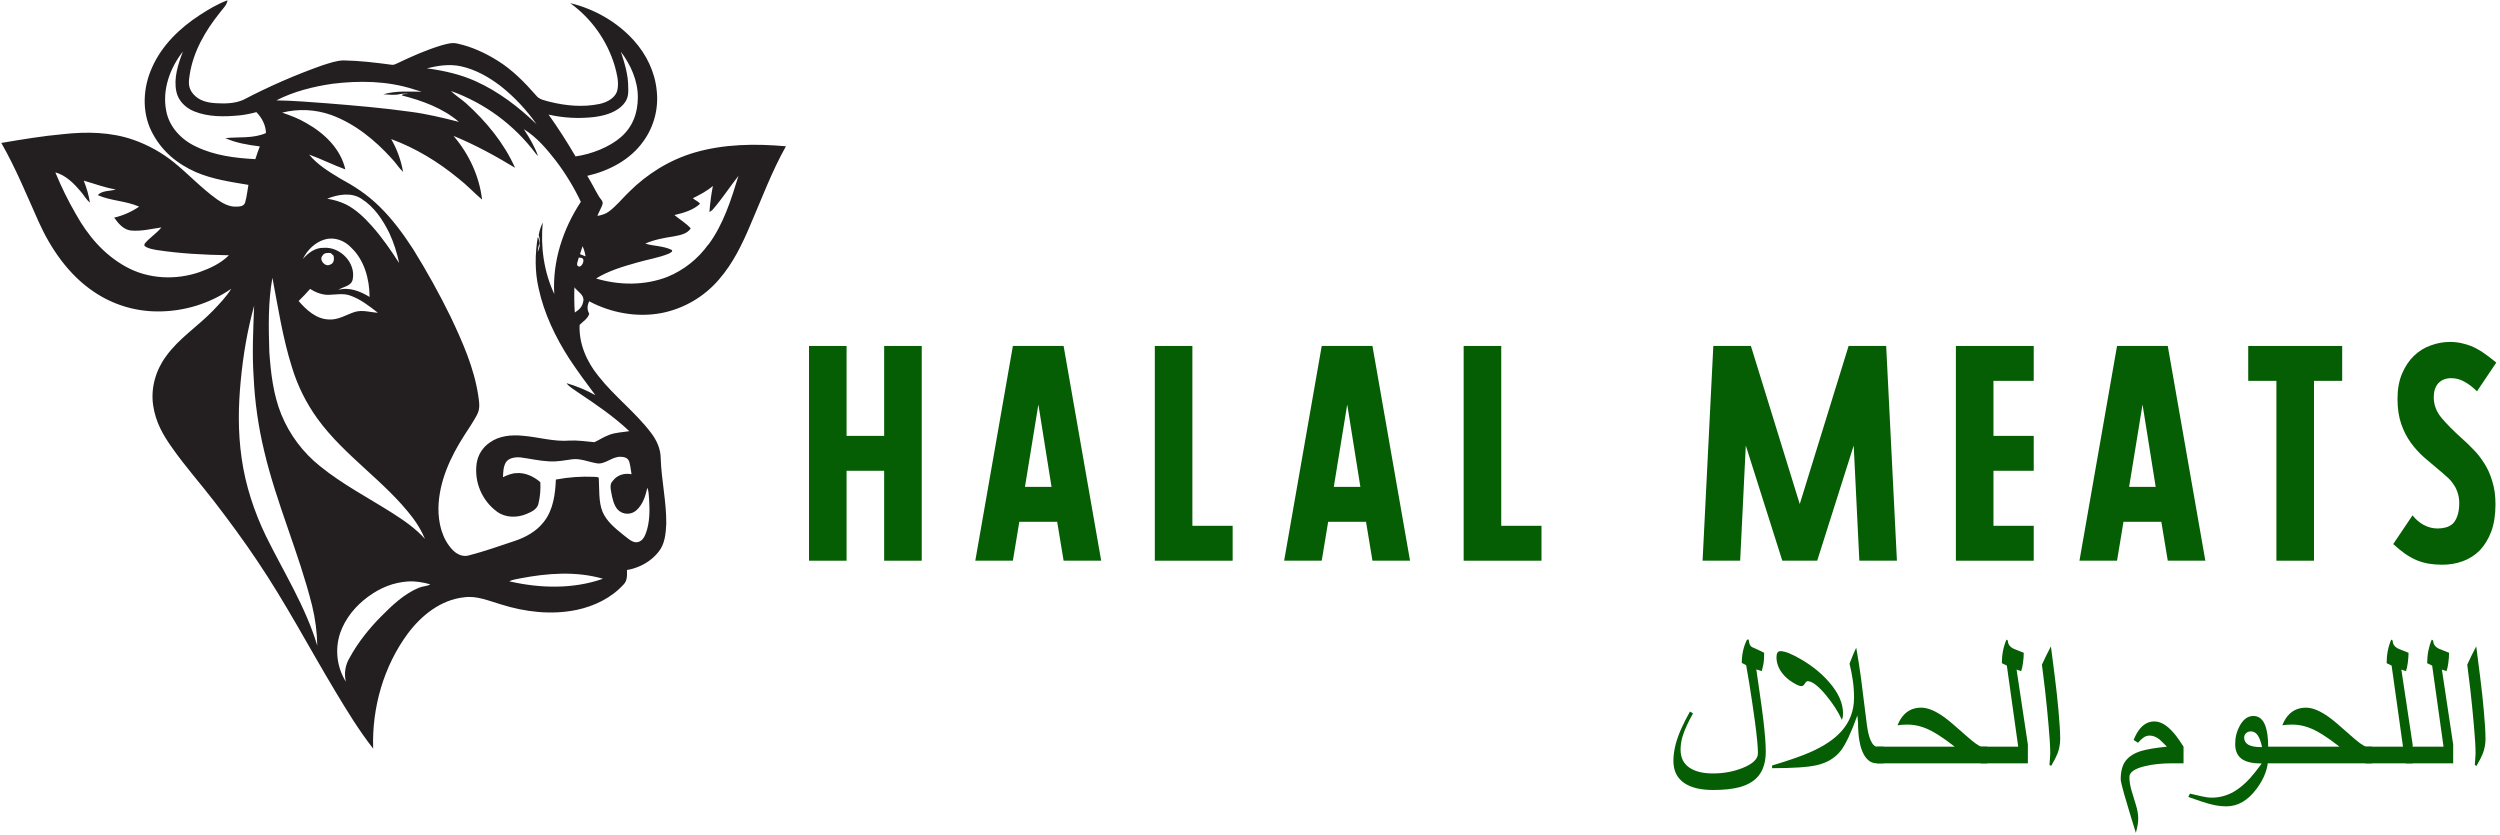 <svg width="584" height="195" viewBox="0 0 584 195" fill="none" xmlns="http://www.w3.org/2000/svg">
<path d="M563.568 120.382C564.321 121.343 565.199 122.096 566.202 122.639C567.247 123.183 568.313 123.454 569.4 123.454C570.111 123.454 570.758 123.371 571.344 123.204C571.971 123.036 572.514 122.744 572.974 122.326C573.434 121.866 573.789 121.26 574.04 120.507C574.333 119.713 574.479 118.731 574.479 117.56C574.479 116.557 574.333 115.679 574.04 114.927C573.789 114.174 573.434 113.505 572.974 112.92C572.556 112.293 572.033 111.729 571.406 111.227C570.821 110.684 570.194 110.14 569.525 109.597C568.48 108.719 567.393 107.799 566.265 106.838C565.136 105.835 564.112 104.706 563.192 103.452C562.273 102.198 561.52 100.735 560.935 99.063C560.35 97.39 560.057 95.426 560.057 93.168C560.057 90.911 560.412 88.946 561.123 87.274C561.834 85.602 562.753 84.223 563.882 83.136C565.052 82.007 566.369 81.192 567.832 80.69C569.295 80.147 570.779 79.875 572.284 79.875C573.497 79.875 574.604 80.021 575.608 80.314C576.611 80.565 577.551 80.92 578.429 81.38C579.307 81.84 580.122 82.362 580.875 82.948C581.627 83.491 582.38 84.076 583.132 84.703L578.617 91.413C577.656 90.451 576.674 89.699 575.67 89.155C574.709 88.612 573.685 88.34 572.598 88.34C571.344 88.34 570.34 88.737 569.588 89.531C568.877 90.326 568.522 91.413 568.522 92.792C568.522 94.548 569.128 96.157 570.34 97.62C571.595 99.084 573.078 100.588 574.792 102.135C575.796 103.013 576.778 103.953 577.74 104.957C578.701 105.918 579.558 107.005 580.31 108.217C581.105 109.43 581.732 110.83 582.192 112.419C582.693 113.965 582.944 115.763 582.944 117.811C582.944 120.277 582.61 122.409 581.941 124.207C581.272 125.963 580.373 127.426 579.244 128.596C578.116 129.725 576.799 130.561 575.294 131.104C573.789 131.648 572.201 131.919 570.529 131.919C569.4 131.919 568.334 131.836 567.331 131.669C566.369 131.501 565.429 131.23 564.509 130.853C563.631 130.477 562.732 129.976 561.813 129.349C560.935 128.722 560.015 127.969 559.054 127.091L563.568 120.382Z" fill="#055E03"/>
<path d="M531.77 88.967H525.186V80.816H547.133V88.967H540.549V130.979H531.77V88.967Z" fill="#055E03"/>
<path d="M494.54 80.816H506.391L515.169 130.979H506.391L504.886 121.887H496.044L494.54 130.979H485.761L494.54 80.816ZM503.569 113.735L500.496 94.485L497.361 113.735H503.569Z" fill="#055E03"/>
<path d="M456.895 80.816H475.079V88.967H465.674V101.821H475.079V109.973H465.674V122.827H475.079V130.979H456.895V80.816Z" fill="#055E03"/>
<path d="M400.231 80.816H409.01L420.422 117.748L431.834 80.816H440.612L443.121 130.979H434.342L433.025 104.079L424.498 130.979H416.346L407.818 104.079L406.501 130.979H397.723L400.231 80.816Z" fill="#055E03"/>
<path d="M341.909 80.816H350.688V122.827H360.093V130.979H341.909V80.816Z" fill="#055E03"/>
<path d="M308.754 80.816H320.605L329.384 130.979H320.605L319.101 121.887H310.259L308.754 130.979H299.976L308.754 80.816ZM317.784 113.735L314.711 94.485L311.576 113.735H317.784Z" fill="#055E03"/>
<path d="M269.763 80.816H278.541V122.827H287.947V130.979H269.763V80.816Z" fill="#055E03"/>
<path d="M236.608 80.816H248.459L257.238 130.979H248.459L246.954 121.887H238.113L236.608 130.979H227.829L236.608 80.816ZM245.637 113.735L242.565 94.485L239.43 113.735H245.637Z" fill="#055E03"/>
<path d="M188.982 80.816H197.761V101.821H206.54V80.816H215.318V130.979H206.54V109.973H197.761V130.979H188.982V80.816Z" fill="#055E03"/>
<path d="M580.615 172.613C580.615 173.804 580.399 174.958 579.967 176.075C579.744 176.671 579.26 177.616 578.515 178.912L578.113 178.688C578.158 178.257 578.195 177.758 578.225 177.192C578.269 176.626 578.292 176.246 578.292 176.053C578.292 174.504 578.165 172.345 577.912 169.575C577.674 166.79 577.383 163.886 577.041 160.863C576.832 159.032 576.602 157.163 576.349 155.257C576.646 154.602 576.981 153.894 577.354 153.135C577.741 152.375 578.106 151.661 578.448 150.991C578.686 152.688 578.984 155.011 579.342 157.96C579.714 160.908 580.004 163.566 580.213 165.934C580.481 168.882 580.615 171.109 580.615 172.613Z" fill="#055E03"/>
<path d="M573.065 178.309H562.031V174.422H570.809L568.151 155.48L566.989 154.922C566.989 153.894 567.079 152.934 567.257 152.04C567.436 151.132 567.704 150.253 568.061 149.405L568.397 149.65C568.397 150.514 568.881 151.162 569.848 151.594C570.593 151.891 571.345 152.189 572.104 152.487C572.104 153.232 572.045 154.028 571.926 154.877C571.807 155.726 571.665 156.359 571.501 156.776L570.429 156.418L573.065 173.931V178.309Z" fill="#055E03"/>
<path d="M563.594 178.309H552.56V174.422H561.338L558.68 155.48L557.518 154.922C557.518 153.894 557.608 152.934 557.786 152.04C557.965 151.132 558.233 150.253 558.591 149.405L558.926 149.65C558.926 150.514 559.41 151.162 560.378 151.594C561.122 151.891 561.874 152.189 562.634 152.487C562.634 153.232 562.574 154.028 562.455 154.877C562.336 155.726 562.194 156.359 562.03 156.776L560.958 156.418L563.594 173.931V178.309Z" fill="#055E03"/>
<path d="M554.101 178.309H528.302V174.422H546.506C544.987 173.246 543.707 172.33 542.664 171.675C541.369 170.856 540.185 170.26 539.113 169.888C537.907 169.471 536.686 169.262 535.45 169.262C534.69 169.262 533.923 169.314 533.149 169.419C533.581 168.317 534.147 167.431 534.846 166.76C535.859 165.793 537.14 165.309 538.688 165.309C540.207 165.309 542.002 166.053 544.072 167.542C545.099 168.287 546.774 169.701 549.097 171.786C550.899 173.409 552.12 174.288 552.761 174.422H554.101V178.309Z" fill="#055E03"/>
<path d="M529.843 176.968C529.843 179.425 528.934 181.868 527.118 184.295C525.092 187.005 522.755 188.36 520.104 188.36C519.121 188.36 518.108 188.249 517.066 188.025C516.307 187.861 515.316 187.578 514.095 187.176C513.127 186.834 512.159 186.499 511.191 186.171L511.571 185.389C512.405 185.583 513.276 185.784 514.185 185.992C515.108 186.216 515.934 186.328 516.664 186.328C518.481 186.328 520.201 185.866 521.824 184.943C523.09 184.213 524.355 183.156 525.621 181.771C526.261 181.071 527.17 179.932 528.346 178.353C526.336 178.353 524.832 178.033 523.834 177.393C522.702 176.663 522.137 175.464 522.137 173.796C522.137 172.263 522.494 170.841 523.209 169.53C524.043 168.011 525.1 167.252 526.381 167.252C527.676 167.252 528.607 168.004 529.173 169.508C529.619 170.684 529.843 172.322 529.843 174.422V176.968ZM528.436 174.534C528.108 173.104 527.713 172.114 527.252 171.563C526.85 171.086 526.358 170.848 525.777 170.848C525.36 170.848 524.996 170.989 524.683 171.272C524.385 171.54 524.236 171.883 524.236 172.3C524.236 173.03 524.564 173.588 525.219 173.975C525.874 174.347 526.946 174.534 528.436 174.534Z" fill="#055E03"/>
<path d="M510.075 178.309H507.417C504.945 178.309 502.785 178.539 500.939 179.001C498.601 179.582 497.432 180.416 497.432 181.503C497.432 182.486 497.596 183.535 497.923 184.652C498.266 185.769 498.608 186.901 498.951 188.048C499.308 189.194 499.487 190.244 499.487 191.197C499.487 191.763 499.442 192.277 499.353 192.738C499.278 193.2 499.137 193.803 498.929 194.548C498.541 193.312 498.162 192.076 497.789 190.84C497.075 188.487 496.546 186.707 496.203 185.501C495.667 183.595 495.399 182.448 495.399 182.061C495.399 180.155 495.794 178.696 496.583 177.683C497.387 176.656 498.616 175.896 500.269 175.405C501.579 175.018 503.552 174.69 506.188 174.422C505.25 173.469 504.669 172.903 504.446 172.724C503.686 172.129 502.919 171.831 502.145 171.831C501.654 171.831 501.185 171.98 500.738 172.278C500.38 172.516 499.949 172.925 499.442 173.506L498.415 172.858C498.862 171.742 499.368 170.848 499.934 170.178C500.872 169.076 501.981 168.525 503.262 168.525C504.185 168.525 505.108 168.868 506.032 169.553C506.791 170.118 507.565 170.908 508.355 171.92C508.742 172.412 509.315 173.246 510.075 174.422V178.309Z" fill="#055E03"/>
<path d="M481.26 172.613C481.26 173.804 481.044 174.958 480.612 176.075C480.389 176.671 479.905 177.616 479.16 178.912L478.758 178.688C478.803 178.257 478.84 177.758 478.87 177.192C478.915 176.626 478.937 176.246 478.937 176.053C478.937 174.504 478.81 172.345 478.557 169.575C478.319 166.79 478.029 163.886 477.686 160.863C477.478 159.032 477.247 157.163 476.994 155.257C477.291 154.602 477.627 153.894 477.999 153.135C478.386 152.375 478.751 151.661 479.093 150.991C479.332 152.688 479.629 155.011 479.987 157.96C480.359 160.908 480.649 163.566 480.858 165.934C481.126 168.882 481.26 171.109 481.26 172.613Z" fill="#055E03"/>
<path d="M473.71 178.309H462.676V174.422H471.454L468.796 155.48L467.634 154.922C467.634 153.894 467.724 152.934 467.903 152.04C468.081 151.132 468.349 150.253 468.707 149.405L469.042 149.65C469.042 150.514 469.526 151.162 470.494 151.594C471.238 151.891 471.99 152.189 472.75 152.487C472.75 153.232 472.69 154.028 472.571 154.877C472.452 155.726 472.31 156.359 472.147 156.776L471.074 156.418L473.71 173.931V178.309Z" fill="#055E03"/>
<path d="M464.217 178.309H438.418V174.422H456.622C455.103 173.246 453.823 172.33 452.78 171.675C451.485 170.856 450.301 170.26 449.229 169.888C448.023 169.471 446.802 169.262 445.566 169.262C444.806 169.262 444.039 169.314 443.265 169.419C443.697 168.317 444.263 167.431 444.962 166.76C445.975 165.793 447.256 165.309 448.804 165.309C450.323 165.309 452.118 166.053 454.188 167.542C455.215 168.287 456.89 169.701 459.213 171.786C461.015 173.409 462.236 174.288 462.877 174.422H464.217V178.309Z" fill="#055E03"/>
<path d="M430.533 166.626C430.533 166.924 430.518 167.177 430.488 167.386C430.458 167.594 430.384 167.855 430.265 168.168C429.431 166.306 428.195 164.385 426.557 162.405C424.74 160.216 423.31 159.121 422.268 159.121C422.045 159.121 421.821 159.315 421.598 159.702C421.374 160.089 421.114 160.283 420.816 160.283C420.414 160.283 419.781 160.022 418.917 159.501C417.83 158.846 416.959 158.086 416.304 157.223C415.425 156.061 414.986 154.825 414.986 153.515C414.986 152.576 415.291 152.107 415.902 152.107C416.974 152.107 418.649 152.785 420.928 154.14C423.474 155.644 425.611 157.401 427.338 159.412C429.468 161.869 430.533 164.274 430.533 166.626ZM440.004 178.309H438.418C437.167 178.309 436.162 177.631 435.402 176.276C434.494 174.638 434.04 172.159 434.04 168.838C434.04 168.6 434.01 168.279 433.95 167.877C433.906 167.475 433.883 167.222 433.883 167.118C432.454 171.094 431.18 173.819 430.064 175.293C428.738 177.021 426.869 178.167 424.457 178.733C422.402 179.21 418.903 179.448 413.959 179.448V178.822C417.964 177.616 420.95 176.574 422.916 175.695C426.088 174.295 428.493 172.68 430.131 170.848C432.111 168.644 433.101 166.031 433.101 163.008C433.101 161.549 433.005 160.186 432.811 158.92C432.632 157.654 432.379 156.359 432.052 155.034L432.789 153.157C433.087 152.428 433.362 151.81 433.615 151.303C434.002 153.448 434.367 155.763 434.71 158.25C434.948 159.963 435.179 161.802 435.402 163.767C435.685 166.18 435.931 168.123 436.139 169.597C436.407 171.474 436.809 172.814 437.345 173.618C437.703 174.154 438.06 174.422 438.418 174.422H440.004V178.309Z" fill="#055E03"/>
<path d="M412.485 175.539C412.485 177.921 411.926 179.813 410.809 181.212C409.812 182.448 408.345 183.334 406.409 183.871C404.771 184.317 402.694 184.541 400.177 184.541C397.303 184.541 395.077 184.012 393.498 182.955C391.771 181.793 390.907 180.058 390.907 177.75C390.907 176.47 391.093 175.137 391.466 173.752C391.778 172.575 392.255 171.287 392.895 169.888C393.357 168.875 393.982 167.654 394.771 166.224L395.486 166.649C394.935 167.646 394.474 168.54 394.101 169.329C393.61 170.386 393.245 171.332 393.007 172.166C392.724 173.179 392.582 174.161 392.582 175.114C392.582 176.946 393.245 178.331 394.57 179.269C395.911 180.207 397.765 180.676 400.132 180.676C402.649 180.676 404.979 180.244 407.124 179.381C409.477 178.428 410.653 177.289 410.653 175.963C410.653 174.519 410.422 172.069 409.961 168.614C409.603 165.964 409.164 163 408.643 159.724L407.906 155.391L406.878 154.855C406.878 152.859 407.288 151.043 408.107 149.405H408.486C408.546 149.97 408.65 150.395 408.799 150.678C408.948 150.946 409.194 151.147 409.536 151.281C409.998 151.474 410.504 151.705 411.055 151.973C411.457 152.167 411.807 152.338 412.105 152.487C412.105 153.529 412.068 154.289 411.993 154.765C411.919 155.242 411.77 155.912 411.546 156.776L410.273 156.374C410.303 156.701 410.519 158.198 410.921 160.863C411.383 163.976 411.725 166.5 411.949 168.436C412.306 171.533 412.485 173.901 412.485 175.539Z" fill="#055E03"/>
<path d="M162.227 35.642C156.423 37.347 151.166 40.612 146.892 44.889C145.333 46.392 143.976 48.126 142.214 49.426C141.434 50.004 140.51 50.264 139.557 50.438C139.874 49.542 140.394 48.732 140.712 47.837C141.029 46.941 140.249 46.536 139.932 45.929C138.979 44.34 138.171 42.664 137.188 41.075C142.271 39.919 147.267 37.318 150.328 32.955C152.762 29.567 153.862 25.4 153.418 21.251C153.014 16.858 151.021 12.726 148.075 9.46C144.176 5.126 138.863 2.091 133.203 0.733C138.183 4.341 141.836 9.49 143.599 15.384C144.089 17.176 144.61 19.082 144.234 20.961C143.859 22.84 141.837 23.909 140.047 24.285C136.177 25.094 132.163 24.719 128.351 23.765C127.254 23.447 125.954 23.274 125.203 22.262C122.546 19.227 119.658 16.28 116.193 14.142C113.305 12.35 110.186 10.905 106.865 10.183C105.595 9.865 104.295 10.27 103.053 10.617C99.529 11.686 96.151 13.189 92.83 14.778C92.397 14.952 91.964 15.241 91.473 15.125C87.777 14.634 84.022 14.171 80.268 14.113C78.564 14.142 76.976 14.749 75.359 15.241C69.015 17.485 62.838 20.179 56.877 23.303C54.884 24.199 52.632 24.228 50.495 24.112C48.359 23.997 46.481 23.505 45.153 21.974C43.824 20.442 44.084 18.969 44.315 17.437C45.153 12.033 47.954 7.207 51.332 2.988C51.997 2.063 52.978 1.254 53.152 0.07C50.842 0.908 48.733 2.179 46.683 3.509C42.005 6.543 37.818 10.589 35.536 15.732C33.428 20.356 33.081 25.992 35.363 30.615C37.644 35.239 41.37 38.273 45.759 40.209C49.658 41.885 53.873 42.493 58.032 43.186C57.772 44.573 57.657 45.989 57.253 47.319C56.992 48.214 55.895 48.272 55.145 48.272C53.499 48.33 52.026 47.492 50.697 46.567C47.059 43.966 44.027 40.672 40.561 37.869C37.773 35.636 34.629 33.887 31.262 32.696C25.977 30.817 20.259 30.731 14.743 31.338C9.892 31.772 5.099 32.581 0.305 33.389C3.683 39.285 6.254 45.613 9.026 51.797C11.799 57.981 16.015 64.195 21.877 68.125C26.244 71.109 31.404 72.719 36.691 72.748C42.873 72.808 48.923 70.962 54.018 67.46C52.863 69.339 51.304 70.928 49.802 72.517C46.25 76.216 41.803 79.02 38.799 83.21C36.402 86.447 35.189 90.608 35.766 94.625C36.344 98.642 38.105 101.647 40.243 104.652C43.333 109.045 46.913 113.061 50.176 117.31C53.44 121.558 57.05 126.441 60.226 131.21C66.781 140.948 72.24 151.352 78.275 161.408C81.048 166.032 83.849 170.627 87.17 174.875C86.853 165.367 89.596 155.658 95.284 147.971C98.461 143.723 102.995 140.11 108.395 139.532C111.369 139.098 114.199 140.37 117.001 141.179C122.661 142.971 128.812 143.693 134.674 142.48C138.804 141.613 142.818 139.677 145.677 136.527C146.572 135.631 146.486 134.302 146.457 133.146C149.316 132.684 152.059 131.181 153.85 128.898C155.322 127.078 155.524 124.65 155.641 122.396C155.699 117.252 154.514 112.224 154.341 107.08C154.341 104.912 153.416 102.861 152.117 101.156C148.45 96.301 143.511 92.602 139.757 87.805C137.043 84.481 135.195 80.233 135.397 75.898C136.205 75.06 137.331 74.454 137.649 73.269C137.071 72.344 137.187 71.333 137.62 70.379C142.76 73.096 148.796 74.223 154.543 73.125C159.762 72.096 164.483 69.338 167.942 65.294C171.205 61.566 173.4 57.029 175.306 52.492C177.963 46.337 180.302 40.037 183.594 34.17C176.432 33.534 169.126 33.621 162.224 35.644L162.227 35.642ZM46.627 63.557C41.053 65.493 34.642 65.204 29.416 62.314C24.189 59.424 20.492 54.974 17.72 50.004C15.901 46.871 14.3 43.617 12.926 40.265C15.351 40.93 17.199 42.779 18.788 44.658C19.568 45.496 20.088 46.594 21.012 47.317C20.715 45.565 20.231 43.85 19.568 42.202C22.051 42.895 24.477 43.849 27.047 44.254C25.632 44.716 23.929 44.427 22.831 45.583C25.921 46.941 29.444 46.913 32.505 48.271C30.735 49.478 28.758 50.351 26.672 50.843C27.625 52.172 28.808 53.646 30.571 53.848C32.968 54.079 35.336 53.472 37.703 53.125C36.548 54.57 34.931 55.524 33.776 56.94L33.718 57.402C34.497 58.067 35.537 58.183 36.49 58.385C42.122 59.252 47.81 59.541 53.471 59.627C51.623 61.506 49.11 62.662 46.627 63.558V63.557ZM138.72 27.348C140.943 27.059 143.253 26.481 144.986 25.008C146.719 23.534 146.834 22.089 146.747 20.384C146.776 17.523 145.91 14.778 145.043 12.091C147.325 15.125 148.999 18.824 148.999 22.696C148.999 26.568 147.7 29.718 145.043 32.03C142.386 34.342 138.286 35.989 134.445 36.538C132.482 33.186 130.402 29.92 128.149 26.77C131.615 27.558 135.188 27.753 138.719 27.348H138.72ZM107.733 15.5C111.14 16.252 114.201 18.014 116.945 20.095C120.152 22.642 122.973 25.64 125.32 28.996C121.161 24.979 116.454 21.396 111.17 18.997C107.531 17.35 103.633 16.483 99.705 15.963C102.304 15.326 105.048 14.893 107.734 15.5H107.733ZM77.613 19.574C83.938 18.794 90.493 18.881 96.587 20.846L98.493 21.424C95.518 21.424 92.457 21.163 89.541 22.03C90.869 22.088 92.255 22.319 93.584 21.944C94.159 21.872 94.74 21.862 95.316 21.915C94.883 22.088 94.103 21.799 93.873 22.291C98.608 23.505 103.432 25.238 107.214 28.474C103.46 27.521 99.677 26.596 95.837 26.105C89.425 25.209 82.986 24.66 76.517 24.14C72.532 23.851 68.547 23.504 64.562 23.447C68.605 21.366 73.11 20.239 77.615 19.574H77.613ZM45.876 34.283C42.439 32.723 39.523 29.689 38.83 25.903C37.848 20.991 39.696 15.905 42.729 12.032C41.602 15.009 40.534 18.216 41.198 21.395C41.632 23.533 43.335 25.18 45.299 25.99C48.706 27.377 52.461 27.291 56.042 26.944C57.34 26.796 58.624 26.544 59.883 26.192C61.183 27.493 62.078 29.227 62.135 31.076C59.16 32.406 55.81 31.943 52.634 32.261C55.175 33.417 57.947 33.85 60.691 34.197C60.315 35.179 59.969 36.161 59.651 37.173C54.973 36.942 50.15 36.335 45.877 34.283H45.876ZM62.135 125.255C59.362 119.504 57.341 113.377 56.446 107.049C55.551 100.72 55.666 94.912 56.244 88.844C56.822 82.775 57.803 77.111 59.362 71.418C59.16 76.937 58.872 82.486 59.247 88.006C59.517 93.841 60.339 99.637 61.702 105.316C64.59 117.626 69.846 129.215 72.907 141.467C73.653 144.535 74.06 147.674 74.12 150.83C71.406 141.756 66.295 133.694 62.136 125.255L62.135 125.255ZM74.726 108.87C70.746 105.686 67.645 101.539 65.716 96.819C63.838 92.196 63.261 87.168 62.914 82.226C62.741 76.446 62.597 70.609 63.637 64.887C64.965 71.851 66.034 78.903 68.171 85.693C69.481 90.046 71.512 94.149 74.177 97.83C80.502 106.558 89.916 112.395 96.413 120.949C97.567 122.471 98.528 124.13 99.272 125.89C97.106 123.463 94.421 121.613 91.706 119.879C86.017 116.266 79.982 113.145 74.726 108.868V108.87ZM82.06 57.864C85.15 60.812 86.305 65.204 86.334 69.366C84.168 68.036 81.569 66.996 79.028 67.719C80.125 66.967 82.031 66.88 82.378 65.32C83.216 61.448 79.49 57.605 75.649 57.894C73.656 57.807 71.982 59.078 70.74 60.523C71.751 58.413 73.628 56.564 75.909 55.928C78.191 55.292 80.53 56.217 82.06 57.864ZM76.429 46.42C78.941 45.409 82.089 44.86 84.457 46.449C87.432 48.328 89.425 51.362 90.955 54.454C91.981 56.69 92.746 59.036 93.237 61.447C91.302 58.442 89.252 55.466 86.855 52.778C85.122 50.842 83.216 48.993 80.877 47.779C79.47 47.108 77.971 46.651 76.43 46.42H76.429ZM77.151 61.794C75.996 62.517 74.407 60.697 75.361 59.685C75.765 58.991 76.574 59.078 77.238 59.107L77.931 59.743C78.104 60.523 78.018 61.505 77.18 61.794H77.151ZM72.415 67.487C73.715 68.296 75.216 68.903 76.776 68.874C78.335 68.845 80.068 68.469 81.656 68.989C84.14 69.828 86.248 71.475 88.269 73.064C86.45 72.948 84.631 72.312 82.811 72.89C80.992 73.468 78.942 74.826 76.747 74.624C73.831 74.508 71.578 72.399 69.758 70.318C70.683 69.393 71.606 68.469 72.444 67.486H72.415V67.487ZM97.973 137.247C94.421 138.692 91.591 141.409 88.934 144.096C86.277 146.784 83.591 150.107 81.686 153.632C80.657 155.309 80.335 157.324 80.791 159.238C78.68 155.839 78.193 151.676 79.462 147.881C80.646 144.442 83.072 141.524 85.989 139.386C88.905 137.247 91.938 136.062 95.288 135.831C97.049 135.716 98.84 136.033 100.514 136.496C99.763 136.987 98.782 136.9 97.973 137.276V137.247H97.973ZM118.996 135.774C119.776 135.369 120.671 135.311 121.508 135.109C127.861 133.895 134.561 133.375 140.856 135.196C133.868 137.653 126.157 137.45 118.995 135.803V135.774H118.996ZM139.124 92.34C136.977 91.139 134.701 90.188 132.337 89.508C133.03 90.462 134.156 91.011 135.081 91.705C139.239 94.479 143.369 97.282 147.007 100.721C145.419 100.981 143.802 101.01 142.3 101.588C140.798 102.166 140.019 102.772 138.864 103.293C136.929 103.12 135.023 102.831 133.088 102.917C129.392 103.235 125.753 102.079 122.085 101.79C119.457 101.53 116.598 101.79 114.403 103.38C112.742 104.505 111.631 106.278 111.342 108.264C110.742 112.647 112.608 117.004 116.193 119.592C118.157 120.979 120.842 120.979 123.009 120.055C124.106 119.592 125.406 119.014 125.753 117.771C126.169 116.091 126.324 114.355 126.215 112.628C124.713 111.327 122.721 110.374 120.699 110.518C119.573 110.547 118.504 110.981 117.494 111.472C117.552 110.316 117.552 109.073 118.158 108.033C118.765 106.992 120.353 106.732 121.566 106.848C123.789 107.137 125.984 107.657 128.208 107.773C130.431 107.889 131.875 107.513 133.723 107.282C135.571 107.051 137.535 107.918 139.441 108.236C141.347 108.554 142.965 106.646 144.957 106.704C145.649 106.704 146.459 106.878 146.834 107.513C147.21 108.149 147.325 109.681 147.527 110.779C145.91 110.461 144.206 110.924 143.195 112.282C142.358 113.033 142.646 114.218 142.82 115.171C142.993 116.125 143.339 118.003 144.292 119.044C145.474 120.274 147.421 120.338 148.682 119.188C150.184 117.83 150.79 115.836 151.223 113.929C151.57 114.767 151.54 115.721 151.627 116.616C151.801 119.275 151.801 122.049 150.876 124.563C150.529 125.546 149.865 126.615 148.71 126.673C147.555 126.731 146.428 125.546 145.418 124.794C143.599 123.321 141.664 121.731 140.739 119.506C139.815 117.281 140.017 114.218 139.873 111.588C139.526 111.357 139.094 111.443 138.718 111.386C135.748 111.255 132.773 111.469 129.853 112.022C129.709 115.432 129.246 119.073 127.08 121.847C125.348 124.13 122.749 125.546 120.092 126.413C116.598 127.569 113.132 128.811 109.551 129.736C108.136 130.17 106.692 129.476 105.739 128.465C103.255 125.893 102.389 122.165 102.417 118.697C102.533 112.513 105.218 106.734 108.51 101.618C109.521 100.087 110.532 98.555 111.398 96.966C112.264 95.376 111.917 93.903 111.715 92.371C110.734 85.898 108.048 79.887 105.276 74.02C102.617 68.598 99.687 63.312 96.497 58.184C94.187 54.63 91.646 51.162 88.585 48.185C85.523 45.209 82.751 43.504 79.488 41.712C76.86 40.123 74.174 38.505 72.21 36.106C75.069 37.147 77.812 38.534 80.671 39.574C79.574 34.748 75.762 31.107 71.575 28.767C69.813 27.698 67.849 26.975 65.914 26.31C69.707 25.357 73.695 25.548 77.379 26.859C82.894 28.882 87.573 32.697 91.472 37.003C92.425 37.985 93.146 39.199 94.157 40.153C93.689 37.458 92.752 34.865 91.385 32.495C97.074 34.576 102.33 37.783 107.008 41.627C109.001 43.158 110.704 45.008 112.61 46.626C111.975 41.107 109.521 35.934 105.94 31.743C110.936 33.795 115.701 36.395 120.321 39.199C117.722 33.391 113.593 28.392 108.886 24.143C107.759 23.131 106.431 22.351 105.334 21.253C113.24 24.083 120.139 29.179 125.173 35.904L125.693 36.482C124.913 34.229 123.671 32.176 122.372 30.182C125.375 32.031 127.714 34.806 129.851 37.551C132.121 40.54 134.075 43.755 135.685 47.146C131.526 53.446 129.014 61.046 129.476 68.675C127.05 63.502 126.241 57.636 126.79 51.972C126.332 52.913 126.011 53.916 125.837 54.948C126.292 56.226 126.208 57.634 125.606 58.85C125.693 58.185 125.693 57.492 126.068 56.914C126.037 56.36 125.889 55.817 125.635 55.324C124.971 59.283 124.912 63.358 125.808 67.287C127.079 73.212 129.736 78.76 132.999 83.817C134.934 86.736 137.013 89.568 139.121 92.371V92.342L139.124 92.34ZM134.273 72.978C134.138 71.025 134.109 69.067 134.186 67.111C134.937 68.152 136.525 68.845 136.265 70.348C136.005 71.851 135.197 72.371 134.273 73.007V72.978V72.978ZM135.37 62.257C134.273 62.199 135.11 60.812 135.196 60.176C135.572 60.205 136.034 60.147 136.236 60.58C136.438 61.014 136.034 62.083 135.398 62.286L135.37 62.257ZM135.485 59.367L136.091 57.518C136.428 58.273 136.661 59.07 136.784 59.888L135.484 59.368L135.485 59.367ZM165.461 57.113C163.062 60.467 159.77 63.081 155.96 64.655C150.646 66.736 144.668 66.677 139.239 65.059C142.127 63.267 145.448 62.285 148.711 61.361C151.252 60.609 153.881 60.233 156.306 59.222C156.567 59.02 157.288 58.788 156.913 58.384C155.007 57.43 152.754 57.517 150.733 56.91C152.812 55.985 155.065 55.581 157.288 55.235C158.732 54.946 160.465 54.715 161.36 53.356C160.263 52.113 158.819 51.304 157.547 50.235C159.656 49.744 161.908 49.108 163.525 47.606C163.121 47.028 162.37 46.797 161.85 46.305C163.496 45.496 165.142 44.629 166.529 43.444C166.139 45.459 165.869 47.494 165.721 49.541L166.385 49.079C168.608 46.565 170.428 43.703 172.507 41.074C170.803 46.623 169.013 52.374 165.49 57.141L165.461 57.113H165.461Z" fill="#231F20"/>
</svg>
